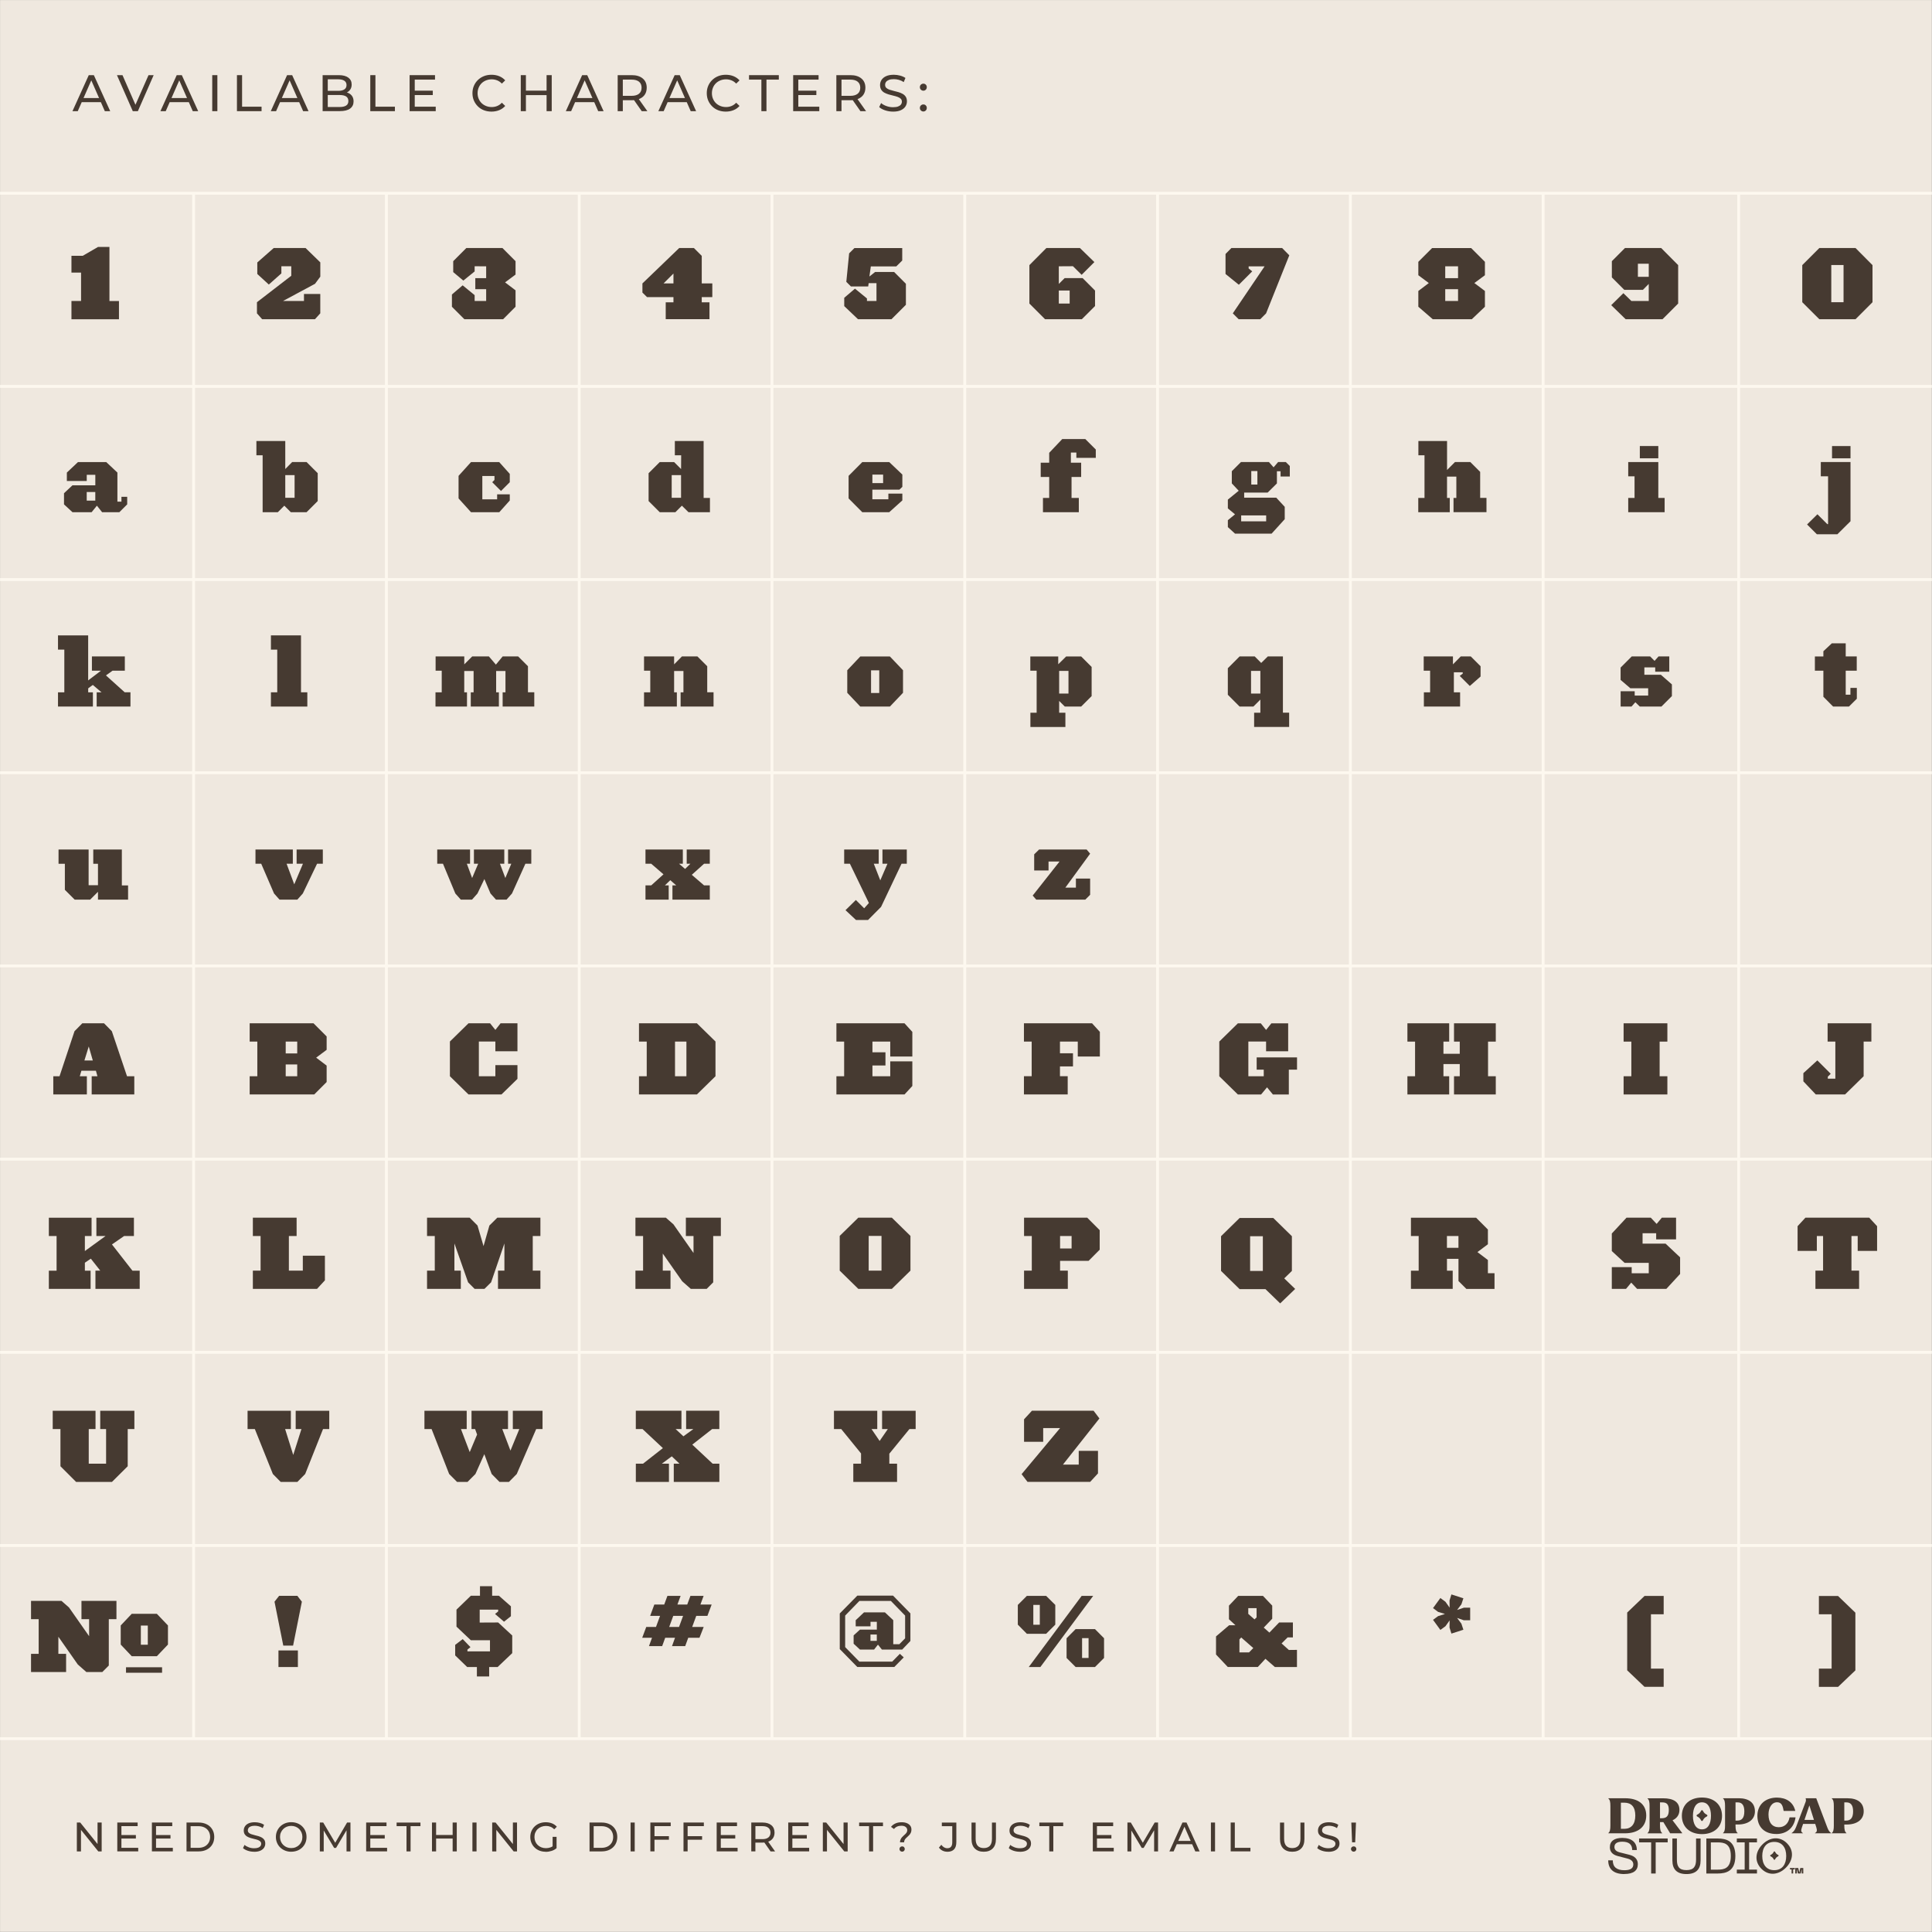 <svg viewBox="0 0 669.26 669.26" xmlns="http://www.w3.org/2000/svg">
  <rect x="0" y="0" width="669.26" height="669.26" fill="#808080" stroke="none"/>
  <defs>
    <style>
      .cls-1 {
        fill: none;
        stroke: #fdf8ef;
        stroke-miterlimit: 10;
      }

      .cls-2 {
        fill: #efe8df;
      }

      .cls-3 {
        fill: #463a31;
      }
    </style>
  </defs>
  <g id="Background">
    <rect height="669.19" width="669.19" y=".02" x=".02" class="cls-2"></rect>
    <g>
      <path d="M25.1,38.51l5.65-12.48h1.76l5.67,12.48h-1.87l-5.04-11.48h.71l-5.04,11.48h-1.83ZM27.51,35.39l.48-1.43h7.02l.52,1.43h-8.02Z" class="cls-3"></path>
      <path d="M46,38.51l-5.49-12.48h1.92l5.04,11.52h-1.1l5.08-11.52h1.78l-5.47,12.48h-1.76Z" class="cls-3"></path>
      <path d="M55.57,38.51l5.65-12.48h1.76l5.67,12.48h-1.87l-5.04-11.48h.71l-5.04,11.48h-1.83ZM57.97,35.39l.48-1.43h7.02l.52,1.43h-8.02Z" class="cls-3"></path>
      <path d="M73.52,38.51v-12.48h1.78v12.48h-1.78Z" class="cls-3"></path>
      <path d="M82.08,38.51v-12.48h1.78v10.93h6.75v1.55h-8.53Z" class="cls-3"></path>
      <path d="M93.8,38.51l5.65-12.48h1.76l5.67,12.48h-1.87l-5.04-11.48h.71l-5.04,11.48h-1.83ZM96.2,35.39l.48-1.43h7.02l.52,1.43h-8.02Z" class="cls-3"></path>
      <path d="M111.76,38.51v-12.48h5.59c1.44,0,2.54.29,3.31.86.77.58,1.16,1.36,1.16,2.36,0,.68-.15,1.25-.45,1.71-.3.46-.71.82-1.22,1.07-.51.25-1.06.37-1.66.37l.32-.54c.71,0,1.34.12,1.89.37.55.25.98.62,1.3,1.1s.48,1.08.48,1.79c0,1.07-.4,1.9-1.2,2.49-.8.59-1.99.88-3.57.88h-5.95ZM113.54,37.07h4.1c.99,0,1.74-.17,2.26-.5.52-.33.78-.86.78-1.57s-.26-1.25-.78-1.59c-.52-.33-1.28-.5-2.26-.5h-4.26v-1.44h3.81c.9,0,1.6-.17,2.1-.5.5-.33.75-.83.75-1.5s-.25-1.16-.75-1.5c-.5-.33-1.2-.5-2.1-.5h-3.65v9.59Z" class="cls-3"></path>
      <path d="M128.27,38.51v-12.48h1.78v10.93h6.75v1.55h-8.53Z" class="cls-3"></path>
      <path d="M141.89,38.51v-12.48h8.8v1.55h-7.02v9.38h7.27v1.55h-9.05ZM143.51,32.93v-1.52h6.41v1.52h-6.41Z" class="cls-3"></path>
      <path d="M170.25,38.66c-.95,0-1.83-.16-2.63-.47-.8-.31-1.5-.76-2.08-1.34-.59-.58-1.05-1.25-1.38-2.02-.33-.77-.5-1.62-.5-2.55s.17-1.78.5-2.55c.33-.77.79-1.45,1.39-2.02.59-.58,1.29-1.02,2.09-1.34s1.68-.47,2.63-.47,1.85.16,2.66.49c.81.33,1.5.81,2.08,1.45l-1.16,1.12c-.47-.5-1.01-.87-1.6-1.11-.59-.24-1.23-.37-1.91-.37s-1.35.12-1.95.36c-.6.24-1.12.57-1.56,1-.44.43-.78.94-1.02,1.52s-.37,1.23-.37,1.92.12,1.33.37,1.92.58,1.1,1.02,1.52c.44.43.96.76,1.56,1,.6.24,1.25.36,1.95.36s1.31-.12,1.91-.37c.59-.24,1.13-.62,1.6-1.13l1.16,1.12c-.57.64-1.26,1.13-2.08,1.46-.81.33-1.71.5-2.68.5Z" class="cls-3"></path>
      <path d="M180.4,38.51v-12.48h1.78v12.48h-1.78ZM182.01,32.95v-1.55h7.5v1.55h-7.5ZM189.34,38.51v-12.48h1.78v12.48h-1.78Z" class="cls-3"></path>
      <path d="M196.01,38.51l5.65-12.48h1.76l5.67,12.48h-1.87l-5.04-11.48h.71l-5.04,11.48h-1.83ZM198.41,35.39l.48-1.43h7.02l.52,1.43h-8.02Z" class="cls-3"></path>
      <path d="M213.97,38.51v-12.48h4.86c1.61,0,2.89.38,3.81,1.15.93.77,1.39,1.83,1.39,3.2,0,.9-.21,1.68-.62,2.33-.42.65-1.01,1.14-1.78,1.49-.77.34-1.71.52-2.8.52h-3.88l.8-.82v4.62h-1.78ZM215.75,34.07l-.8-.87h3.83c1.14,0,2-.25,2.59-.74.59-.49.88-1.19.88-2.08s-.29-1.58-.88-2.07-1.45-.73-2.59-.73h-3.83l.8-.89v7.38ZM222.3,38.51l-3.17-4.53h1.91l3.21,4.53h-1.94Z" class="cls-3"></path>
      <path d="M228.06,38.51l5.65-12.48h1.76l5.67,12.48h-1.87l-5.04-11.48h.71l-5.04,11.48h-1.83ZM230.47,35.39l.48-1.43h7.02l.52,1.43h-8.02Z" class="cls-3"></path>
      <path d="M251.42,38.66c-.95,0-1.83-.16-2.63-.47-.8-.31-1.5-.76-2.08-1.34-.59-.58-1.05-1.25-1.38-2.02-.33-.77-.5-1.62-.5-2.55s.17-1.78.5-2.55c.33-.77.79-1.45,1.39-2.02.59-.58,1.29-1.02,2.09-1.34s1.68-.47,2.63-.47,1.85.16,2.66.49c.81.33,1.5.81,2.08,1.45l-1.16,1.12c-.47-.5-1.01-.87-1.6-1.11-.59-.24-1.23-.37-1.91-.37s-1.35.12-1.95.36c-.6.24-1.12.57-1.56,1-.44.43-.78.94-1.02,1.52s-.37,1.23-.37,1.92.12,1.33.37,1.92.58,1.1,1.02,1.52c.44.43.96.76,1.56,1,.6.24,1.25.36,1.95.36s1.31-.12,1.91-.37c.59-.24,1.13-.62,1.6-1.13l1.16,1.12c-.57.64-1.26,1.13-2.08,1.46-.81.33-1.71.5-2.68.5Z" class="cls-3"></path>
      <path d="M263.75,38.51v-10.93h-4.28v-1.55h10.32v1.55h-4.28v10.93h-1.76Z" class="cls-3"></path>
      <path d="M274.76,38.51v-12.48h8.8v1.55h-7.02v9.38h7.27v1.55h-9.05ZM276.38,32.93v-1.52h6.41v1.52h-6.41Z" class="cls-3"></path>
      <path d="M289.72,38.51v-12.48h4.86c1.62,0,2.89.38,3.81,1.15.93.77,1.39,1.83,1.39,3.2,0,.9-.21,1.68-.62,2.33-.42.65-1.01,1.14-1.78,1.49-.77.34-1.71.52-2.8.52h-3.88l.8-.82v4.62h-1.78ZM291.5,34.07l-.8-.87h3.83c1.14,0,2-.25,2.59-.74.59-.49.88-1.19.88-2.08s-.29-1.58-.88-2.07-1.45-.73-2.59-.73h-3.83l.8-.89v7.38ZM298.06,38.51l-3.17-4.53h1.91l3.21,4.53h-1.94Z" class="cls-3"></path>
      <path d="M309.34,38.66c-.95,0-1.86-.15-2.73-.44-.87-.29-1.55-.67-2.05-1.13l.66-1.39c.47.42,1.08.76,1.82,1.03.74.27,1.5.41,2.3.41.72,0,1.31-.08,1.76-.25.45-.17.78-.4,1-.69.21-.29.32-.62.32-.99,0-.43-.14-.77-.42-1.03-.28-.26-.64-.47-1.09-.63-.45-.16-.94-.3-1.47-.42-.53-.12-1.07-.26-1.61-.42-.54-.16-1.03-.37-1.48-.61-.45-.25-.81-.59-1.08-1.01-.27-.42-.41-.97-.41-1.63s.17-1.23.51-1.77.86-.97,1.57-1.3c.71-.33,1.61-.49,2.7-.49.72,0,1.44.1,2.16.29.71.19,1.33.46,1.85.82l-.59,1.43c-.54-.36-1.1-.62-1.69-.78s-1.17-.24-1.73-.24c-.7,0-1.28.09-1.73.27-.45.18-.78.42-.99.71s-.31.63-.31,1c0,.44.14.79.42,1.05.28.26.64.47,1.09.62.45.15.94.29,1.47.42.53.12,1.07.26,1.61.42.54.15,1.03.36,1.48.61.45.25.8.58,1.08,1,.27.42.41.95.41,1.6s-.17,1.22-.52,1.76c-.34.54-.88.98-1.59,1.3-.72.33-1.62.49-2.72.49Z" class="cls-3"></path>
      <path d="M319.87,31.42c-.33,0-.62-.12-.86-.35-.24-.23-.36-.53-.36-.88s.12-.65.36-.87.52-.34.86-.34.6.11.83.34.35.52.35.87-.12.65-.35.88c-.23.23-.51.35-.83.35ZM319.87,38.62c-.33,0-.62-.12-.86-.35s-.36-.53-.36-.88.12-.65.36-.87c.24-.23.52-.34.86-.34s.6.11.83.34c.23.23.35.52.35.87s-.12.65-.35.88-.51.35-.83.35Z" class="cls-3"></path>
    </g>
    <g>
      <path d="M26.62,641.34v-10h1.17l6.61,8.21h-.61v-8.21h1.43v10h-1.17l-6.61-8.21h.61v8.21h-1.43Z" class="cls-3"></path>
      <path d="M40.63,641.34v-10h7.05v1.24h-5.62v7.51h5.82v1.24h-7.25ZM41.93,636.88v-1.21h5.14v1.21h-5.14Z" class="cls-3"></path>
      <path d="M52.62,641.34v-10h7.05v1.24h-5.62v7.51h5.82v1.24h-7.25ZM53.92,636.88v-1.21h5.14v1.21h-5.14Z" class="cls-3"></path>
      <path d="M64.61,641.34v-10h4.21c1.07,0,2,.21,2.82.63s1.45,1,1.9,1.76c.45.75.68,1.62.68,2.61s-.23,1.86-.68,2.61c-.45.75-1.08,1.34-1.9,1.76-.81.42-1.75.63-2.82.63h-4.21ZM66.03,640.1h2.7c.83,0,1.54-.16,2.15-.47.6-.31,1.07-.75,1.41-1.32s.5-1.22.5-1.96-.17-1.41-.5-1.97c-.33-.56-.8-1-1.41-1.31-.6-.31-1.32-.47-2.15-.47h-2.7v7.51Z" class="cls-3"></path>
      <path d="M88,641.46c-.76,0-1.49-.12-2.18-.35s-1.24-.54-1.64-.91l.53-1.11c.38.33.87.61,1.46.83.59.22,1.2.33,1.84.33.58,0,1.05-.07,1.41-.2.36-.13.63-.32.8-.55s.26-.5.26-.79c0-.34-.11-.62-.33-.83-.22-.21-.51-.38-.87-.51-.36-.13-.75-.24-1.18-.33-.43-.09-.86-.21-1.29-.34-.43-.13-.83-.29-1.18-.49-.36-.2-.64-.47-.86-.81s-.33-.77-.33-1.31.13-.99.41-1.42c.27-.43.69-.78,1.26-1.04s1.29-.39,2.16-.39c.58,0,1.16.08,1.73.23.57.15,1.07.37,1.48.66l-.47,1.14c-.43-.29-.88-.49-1.36-.62-.48-.13-.94-.19-1.38-.19-.56,0-1.02.07-1.38.21-.36.14-.63.33-.79.57-.17.24-.25.5-.25.8,0,.35.11.63.33.84.22.21.51.38.87.5.36.12.75.24,1.18.34.43.1.86.21,1.29.34s.83.29,1.18.49.64.47.86.8c.22.33.33.76.33,1.29s-.14.97-.41,1.41c-.28.43-.7.78-1.28,1.04-.58.26-1.3.39-2.17.39Z" class="cls-3"></path>
      <path d="M100.89,641.46c-.76,0-1.47-.13-2.12-.39-.65-.26-1.21-.62-1.69-1.08-.48-.46-.85-1-1.11-1.62-.27-.62-.4-1.29-.4-2.03s.13-1.41.4-2.03c.27-.62.64-1.16,1.11-1.62.48-.46,1.04-.82,1.68-1.08.65-.26,1.36-.39,2.13-.39s1.46.13,2.11.38c.65.25,1.21.61,1.68,1.07s.84,1,1.11,1.63c.26.62.39,1.3.39,2.04s-.13,1.42-.39,2.04c-.26.62-.63,1.16-1.11,1.62-.48.46-1.04.82-1.68,1.07-.65.25-1.35.38-2.11.38ZM100.87,640.19c.56,0,1.08-.09,1.55-.29.47-.19.88-.46,1.23-.81.35-.35.62-.75.81-1.22.2-.47.29-.98.29-1.53s-.1-1.06-.29-1.52c-.19-.46-.47-.87-.81-1.22-.35-.35-.76-.62-1.23-.81-.47-.19-.99-.29-1.55-.29s-1.06.1-1.53.29-.88.46-1.23.81c-.35.35-.63.76-.82,1.22-.2.46-.29.97-.29,1.52s.1,1.06.29,1.53c.19.47.47.87.82,1.22.35.35.76.62,1.23.81s.98.29,1.53.29Z" class="cls-3"></path>
      <path d="M110.79,641.34v-10h1.17l4.48,7.55h-.63l4.42-7.55h1.17v10s-1.36,0-1.36,0v-7.84s.31,0,.31,0l-3.94,6.63h-.66l-3.97-6.63h.36v7.84h-1.37Z" class="cls-3"></path>
      <path d="M126.84,641.34v-10h7.05v1.24h-5.62v7.51h5.82v1.24h-7.25ZM128.14,636.88v-1.21h5.14v1.21h-5.14Z" class="cls-3"></path>
      <path d="M140.82,641.34v-8.75h-3.43v-1.24h8.26v1.24h-3.42v8.75h-1.41Z" class="cls-3"></path>
      <path d="M149.64,641.34v-10h1.43v10h-1.43ZM150.92,636.89v-1.24h6.01v1.24h-6.01ZM156.8,641.34v-10h1.43v10h-1.43Z" class="cls-3"></path>
      <path d="M163.65,641.34v-10h1.43v10h-1.43Z" class="cls-3"></path>
      <path d="M170.5,641.34v-10h1.17l6.61,8.21h-.61v-8.21h1.43v10h-1.17l-6.61-8.21h.61v8.21h-1.43Z" class="cls-3"></path>
      <path d="M189.02,641.46c-.77,0-1.48-.13-2.13-.38-.65-.25-1.21-.61-1.68-1.07-.48-.46-.85-1-1.11-1.62-.27-.62-.4-1.3-.4-2.04s.13-1.42.4-2.04c.27-.62.64-1.16,1.12-1.62s1.04-.82,1.69-1.07c.65-.25,1.36-.38,2.14-.38s1.51.13,2.17.39c.66.26,1.21.64,1.67,1.16l-.88.89c-.41-.4-.85-.69-1.33-.88-.48-.19-1-.28-1.56-.28s-1.1.1-1.59.29c-.49.19-.91.46-1.27.8-.36.34-.63.75-.83,1.22-.2.47-.29.98-.29,1.54s.1,1.05.29,1.52c.19.47.47.88.83,1.23.36.35.78.62,1.26.81.49.19,1.01.29,1.58.29.53,0,1.04-.08,1.53-.25.49-.17.94-.44,1.36-.83l.81,1.08c-.49.42-1.07.74-1.73.95-.66.21-1.34.32-2.05.32ZM192.8,640.19l-1.37-.19v-3.71h1.37v3.9Z" class="cls-3"></path>
      <path d="M204.22,641.34v-10h4.21c1.07,0,2,.21,2.82.63s1.45,1,1.9,1.76c.45.75.68,1.62.68,2.61s-.23,1.86-.68,2.61c-.45.75-1.08,1.34-1.9,1.76-.81.42-1.75.63-2.82.63h-4.21ZM205.65,640.1h2.7c.83,0,1.54-.16,2.15-.47.6-.31,1.07-.75,1.41-1.32s.5-1.22.5-1.96-.17-1.41-.5-1.97c-.33-.56-.8-1-1.41-1.31-.6-.31-1.32-.47-2.15-.47h-2.7v7.51Z" class="cls-3"></path>
      <path d="M218.44,641.34v-10h1.43v10h-1.43Z" class="cls-3"></path>
      <path d="M225.29,641.34v-10h7.05v1.24h-5.62v8.75h-1.43ZM226.57,637.3v-1.23h5.15v1.23h-5.15Z" class="cls-3"></path>
      <path d="M236.77,641.34v-10h7.05v1.24h-5.62v8.75h-1.43ZM238.06,637.3v-1.23h5.15v1.23h-5.15Z" class="cls-3"></path>
      <path d="M248.26,641.34v-10h7.05v1.24h-5.62v7.51h5.82v1.24h-7.25ZM249.56,636.88v-1.21h5.14v1.21h-5.14Z" class="cls-3"></path>
      <path d="M260.25,641.34v-10h3.9c1.29,0,2.31.31,3.05.92s1.11,1.47,1.11,2.56c0,.72-.17,1.35-.5,1.86-.33.52-.81.92-1.43,1.19-.62.28-1.37.42-2.24.42h-3.11l.64-.66v3.7h-1.43ZM261.68,637.79l-.64-.7h3.07c.91,0,1.61-.2,2.08-.59.47-.39.71-.95.71-1.66s-.24-1.27-.71-1.66c-.47-.39-1.16-.59-2.08-.59h-3.07l.64-.71v5.91ZM266.93,641.34l-2.54-3.63h1.53l2.57,3.63h-1.56Z" class="cls-3"></path>
      <path d="M273.05,641.34v-10h7.05v1.24h-5.62v7.51h5.82v1.24h-7.25ZM274.35,636.88v-1.21h5.14v1.21h-5.14Z" class="cls-3"></path>
      <path d="M285.04,641.34v-10h1.17l6.61,8.21h-.61v-8.21h1.43v10h-1.17l-6.61-8.21h.61v8.21h-1.43Z" class="cls-3"></path>
      <path d="M301.04,641.34v-8.75h-3.43v-1.24h8.26v1.24h-3.42v8.75h-1.41Z" class="cls-3"></path>
      <path d="M311.77,638.19c0-.37.06-.7.19-.97.12-.28.28-.52.46-.74.19-.22.39-.42.61-.61s.42-.37.61-.56c.19-.19.34-.38.46-.59.12-.21.18-.45.18-.73,0-.46-.18-.83-.54-1.11-.36-.29-.86-.43-1.5-.43-.57,0-1.07.1-1.48.29-.42.19-.78.47-1.07.84l-1.04-.74c.4-.5.91-.9,1.53-1.18.62-.28,1.34-.42,2.17-.42.68,0,1.28.1,1.78.31.5.21.9.5,1.18.87.28.38.42.83.42,1.36,0,.4-.06.74-.19,1.03-.12.29-.28.54-.47.76-.19.22-.39.42-.61.61-.21.19-.42.38-.61.57-.19.19-.35.4-.47.63-.12.23-.19.5-.19.81h-1.43ZM312.5,641.43c-.27,0-.49-.09-.66-.27-.18-.18-.26-.4-.26-.64,0-.27.09-.49.26-.66.18-.17.4-.26.66-.26s.49.08.66.26.26.39.26.66c0,.25-.09.46-.26.64-.17.18-.39.27-.66.27Z" class="cls-3"></path>
      <path d="M328.17,641.46c-.59,0-1.14-.12-1.66-.37-.51-.25-.93-.6-1.26-1.07l.83-.97c.28.38.59.67.93.88.35.2.73.31,1.15.31,1.14,0,1.71-.68,1.71-2.03v-5.61h-3.61v-1.24h5.02v6.78c0,1.11-.26,1.95-.79,2.5-.53.55-1.31.83-2.33.83Z" class="cls-3"></path>
      <path d="M340.77,641.46c-1.31,0-2.35-.38-3.1-1.13-.75-.75-1.13-1.85-1.13-3.3v-5.68h1.43v5.63c0,1.11.25,1.93.74,2.44.49.51,1.18.77,2.08.77s1.6-.26,2.09-.77c.49-.51.74-1.33.74-2.44v-5.63h1.38v5.68c0,1.45-.37,2.55-1.12,3.3-.75.75-1.78,1.13-3.1,1.13Z" class="cls-3"></path>
      <path d="M353.26,641.46c-.76,0-1.49-.12-2.18-.35s-1.24-.54-1.64-.91l.53-1.11c.38.33.87.61,1.46.83.59.22,1.2.33,1.84.33.58,0,1.05-.07,1.41-.2.36-.13.63-.32.8-.55s.26-.5.26-.79c0-.34-.11-.62-.33-.83-.22-.21-.51-.38-.87-.51-.36-.13-.75-.24-1.18-.33-.43-.09-.86-.21-1.29-.34-.43-.13-.83-.29-1.18-.49-.36-.2-.64-.47-.86-.81s-.33-.77-.33-1.31.13-.99.41-1.42c.27-.43.69-.78,1.26-1.04s1.29-.39,2.16-.39c.58,0,1.16.08,1.73.23.57.15,1.07.37,1.48.66l-.47,1.14c-.43-.29-.88-.49-1.36-.62-.48-.13-.94-.19-1.38-.19-.56,0-1.02.07-1.38.21-.36.14-.63.33-.79.57-.17.24-.25.5-.25.8,0,.35.11.63.33.84.22.21.51.38.87.5.36.12.75.24,1.18.34.43.1.86.21,1.29.34s.83.29,1.18.49.64.47.86.8c.22.33.33.76.33,1.29s-.14.97-.41,1.41c-.28.43-.7.78-1.28,1.04-.58.26-1.3.39-2.18.39Z" class="cls-3"></path>
      <path d="M363.47,641.34v-8.75h-3.43v-1.24h8.26v1.24h-3.42v8.75h-1.41Z" class="cls-3"></path>
      <path d="M378.56,641.34v-10h7.05v1.24h-5.62v7.51h5.82v1.24h-7.25ZM379.86,636.88v-1.21h5.14v1.21h-5.14Z" class="cls-3"></path>
      <path d="M390.55,641.34v-10h1.17l4.48,7.55h-.63l4.42-7.55h1.17v10s-1.36,0-1.36,0v-7.84s.31,0,.31,0l-3.94,6.63h-.66l-3.97-6.63h.36v7.84h-1.37Z" class="cls-3"></path>
      <path d="M405.09,641.34l4.52-10h1.41l4.54,10h-1.5l-4.04-9.2h.57l-4.04,9.2h-1.47ZM407.02,638.84l.39-1.14h5.62l.41,1.14h-6.42Z" class="cls-3"></path>
      <path d="M419.47,641.34v-10h1.43v10h-1.43Z" class="cls-3"></path>
      <path d="M426.32,641.34v-10h1.43v8.75h5.41v1.24h-6.84Z" class="cls-3"></path>
      <path d="M447.63,641.46c-1.31,0-2.34-.38-3.1-1.13-.75-.75-1.13-1.85-1.13-3.3v-5.68h1.43v5.63c0,1.11.25,1.93.74,2.44.49.51,1.18.77,2.08.77s1.6-.26,2.09-.77c.49-.51.74-1.33.74-2.44v-5.63h1.38v5.68c0,1.45-.37,2.55-1.12,3.3-.75.75-1.78,1.13-3.1,1.13Z" class="cls-3"></path>
      <path d="M460.12,641.46c-.76,0-1.49-.12-2.18-.35s-1.24-.54-1.64-.91l.53-1.11c.38.33.87.61,1.46.83.59.22,1.2.33,1.84.33.58,0,1.05-.07,1.41-.2.36-.13.63-.32.8-.55s.26-.5.26-.79c0-.34-.11-.62-.33-.83-.22-.21-.51-.38-.87-.51-.36-.13-.75-.24-1.18-.33-.43-.09-.86-.21-1.29-.34-.43-.13-.83-.29-1.18-.49-.36-.2-.64-.47-.86-.81s-.33-.77-.33-1.31.13-.99.41-1.42c.27-.43.69-.78,1.26-1.04s1.29-.39,2.16-.39c.58,0,1.16.08,1.73.23.57.15,1.07.37,1.48.66l-.47,1.14c-.43-.29-.88-.49-1.36-.62-.48-.13-.94-.19-1.38-.19-.56,0-1.02.07-1.38.21-.36.14-.63.33-.79.57-.17.24-.25.5-.25.8,0,.35.11.63.33.84.22.21.51.38.87.5.36.12.75.24,1.18.34.43.1.86.21,1.29.34s.83.29,1.18.49.64.47.86.8c.22.33.33.76.33,1.29s-.14.97-.41,1.41c-.28.43-.7.78-1.28,1.04-.58.26-1.3.39-2.18.39Z" class="cls-3"></path>
      <path d="M468.93,641.43c-.27,0-.49-.09-.67-.27s-.27-.4-.27-.64c0-.27.09-.49.27-.66.18-.17.4-.26.67-.26s.49.08.66.26c.17.17.26.39.26.66,0,.25-.08.46-.26.64-.17.18-.39.27-.66.27ZM468.37,638.19l-.26-6.84h1.61l-.27,6.84h-1.08Z" class="cls-3"></path>
    </g>
    <g>
      <line y2="602.29" x2="67.07" y1="66.94" x1="67.07" class="cls-1"></line>
      <line y2="602.29" x2="133.85" y1="66.94" x1="133.85" class="cls-1"></line>
      <line y2="602.29" x2="200.64" y1="66.94" x1="200.64" class="cls-1"></line>
      <line y2="602.29" x2="267.42" y1="66.94" x1="267.42" class="cls-1"></line>
      <line y2="602.29" x2="334.2" y1="66.94" x1="334.2" class="cls-1"></line>
      <line y2="602.29" x2="400.99" y1="66.94" x1="400.99" class="cls-1"></line>
      <line y2="602.29" x2="467.77" y1="66.94" x1="467.77" class="cls-1"></line>
      <line y2="602.29" x2="534.55" y1="66.94" x1="534.55" class="cls-1"></line>
      <line y2="602.29" x2="602.29" y1="66.94" x1="602.29" class="cls-1"></line>
    </g>
    <g>
      <line y2="66.94" x2=".02" y1="66.94" x1="669.2" class="cls-1"></line>
      <line y2="133.85" x2=".02" y1="133.85" x1="669.2" class="cls-1"></line>
      <line y2="200.77" x2=".02" y1="200.77" x1="669.2" class="cls-1"></line>
      <line y2="267.69" x2=".02" y1="267.69" x1="669.2" class="cls-1"></line>
      <line y2="334.61" x2=".02" y1="334.61" x1="669.2" class="cls-1"></line>
      <line y2="401.53" x2=".02" y1="401.53" x1="669.2" class="cls-1"></line>
      <line y2="468.45" x2=".02" y1="468.45" x1="669.2" class="cls-1"></line>
      <line y2="535.37" x2=".02" y1="535.37" x1="669.2" class="cls-1"></line>
      <line y2="602.29" x2=".02" y1="602.29" x1="669.2" class="cls-1"></line>
    </g>
    <g>
      <g>
        <path d="M570.27,628.91c0-3.85-2.73-5.98-7.31-5.98h-5.82v.08c.56.46.71,1.25.71,2.6v6.78c0,1.33-.14,2.13-.71,2.6v.08h5.77c4.58,0,7.36-2.29,7.36-6.16ZM562.66,633.52h-1.17v-9.06h1.17c2.45,0,3.82,1.44,3.82,4.46s-1.43,4.6-3.82,4.6Z" class="cls-3"></path>
        <path d="M589.58,635.35c4.17,0,6.94-2.45,6.94-6.32s-2.77-6.35-6.94-6.35-6.97,2.45-6.97,6.32,2.77,6.35,6.97,6.35ZM589.58,624.34c2.02,0,3.11,1.78,3.11,4.66s-1.09,4.7-3.11,4.7-3.13-1.78-3.13-4.66,1.09-4.7,3.13-4.7Z" class="cls-3"></path>
        <path d="M615.31,635.32c3.69,0,6.2-2.21,6.68-5.77h-2.07c-.37,2.08-1.7,3.41-3.74,3.41-2.18,0-3.56-1.52-3.56-4.39,0-2.36,1.12-4.25,2.98-4.25,1.6,0,1.99,1.31,2.27,3h4.03c-.71-3.08-3.17-4.62-6.38-4.62-3.83,0-6.75,2.31-6.75,6.33s2.66,6.28,6.52,6.28Z" class="cls-3"></path>
        <path d="M622.15,632.95c-.4,1.07-.96,1.68-1.52,2.05v.06h3.93v-.06c-.69-.35-.74-.9-.37-1.96l.42-1.22h4.2l.4,1.28c.27.91.26,1.51-.48,1.88v.08h5.59v-.08c-.58-.35-.99-1.03-1.31-1.89l-3.85-10.16h-3.69c.14.35.18.79.02,1.23l-3.33,8.78ZM626.78,625.41l1.59,5.02h-3.29l1.7-5.02Z" class="cls-3"></path>
        <path d="M639.96,622.93h-5.42v.08c.56.46.71,1.25.71,2.6v6.78c0,1.33-.14,2.13-.71,2.6v.08h5.08v-.08c-.59-.46-.74-1.27-.74-2.6v-.36h.82c3.53,0,5.9-1.67,5.9-4.57s-2.02-4.53-5.64-4.53ZM639.46,630.67h-.58v-6.31h.77c1.49,0,2.28,1.01,2.28,3.1,0,2.39-.93,3.21-2.47,3.21Z" class="cls-3"></path>
        <path d="M575.78,634.98c-.59-.46-.74-1.27-.74-2.6v-1.18h.82c.12,0,.23,0,.34,0l2.36,3.87h4.14v-.13l-3.32-4.38c1.5-.68,2.39-1.88,2.39-3.58,0-2.72-2.02-4.04-5.64-4.04h-5.42v.08c.56.46.71,1.25.71,2.6v6.78c0,1.33-.14,2.13-.71,2.6v.08h5.08v-.08ZM575.04,624.36h.77c1.49,0,2.28.61,2.28,2.62,0,2.28-.93,2.87-2.47,2.87h-.58v-5.49Z" class="cls-3"></path>
        <path d="M601.94,634.98c-.59-.46-.74-1.27-.74-2.6v-.36h.82c3.53,0,5.9-1.67,5.9-4.57s-2.02-4.53-5.64-4.53h-5.42v.08c.56.46.71,1.25.71,2.6v6.78c0,1.33-.14,2.13-.71,2.6v.08h5.08v-.08ZM601.2,624.36h.77c1.49,0,2.28,1.01,2.28,3.1,0,2.39-.93,3.21-2.47,3.21h-.58v-6.31Z" class="cls-3"></path>
        <path d="M587.88,629.22l.27.15c.42.23.76.57.99.99l.15.27c.12.23.45.23.58,0l.15-.27c.23-.42.57-.76.99-.99l.27-.15c.23-.12.23-.45,0-.58l-.27-.15c-.42-.23-.76-.57-.99-.99l-.15-.27c-.12-.23-.45-.23-.58,0l-.15.27c-.23.42-.57.76-.99.99l-.27.15c-.23.12-.23.45,0,.58Z" class="cls-3"></path>
      </g>
      <g>
        <path d="M562.67,649.19c-3.68,0-5.57-1.7-5.57-4.75h1.58c0,2.32,1.36,3.42,4.03,3.42,2.1,0,3.08-.67,3.08-2.01,0-.95-.62-1.67-2.03-2.03l-3.39-.88c-1.91-.5-2.7-1.6-2.7-3.05,0-2.1,1.51-3.22,4.3-3.22,3.3,0,5.04,1.58,5.04,4.2h-1.6c0-1.93-1.15-2.89-3.44-2.89-1.77,0-2.72.6-2.72,1.84,0,.86.52,1.51,1.84,1.86l3.35.84c1.96.5,2.92,1.63,2.92,3.23,0,2.17-1.46,3.42-4.7,3.42Z" class="cls-3"></path>
        <path d="M577.7,636.87v1.34h-4.16v10.79h-1.57v-10.79h-4.18v-1.34h9.91Z" class="cls-3"></path>
        <path d="M579.32,636.87h1.57v7.29c0,2.43.77,3.66,3.3,3.66s3.34-1.24,3.34-3.66v-7.29h1.57v7.62c0,3.03-1.57,4.7-4.9,4.7s-4.87-1.67-4.87-4.7v-7.62Z" class="cls-3"></path>
        <path d="M591.09,636.87h3.91c2.99,0,6.14.84,6.14,6.06s-3.15,6.07-6.14,6.07h-3.91v-12.13ZM594.99,647.66c2.15,0,4.58-.34,4.58-4.73s-2.44-4.71-4.58-4.71h-2.34v9.44h2.34Z" class="cls-3"></path>
        <path d="M608.63,636.87v1.34h-2.72v9.44h2.72v1.34h-6.98v-1.34h2.72v-9.44h-2.72v-1.34h6.98Z" class="cls-3"></path>
        <path d="M619.04,638.54c2.54,2.55,2.12,5.95-.4,8.45-2.52,2.51-5.93,2.92-8.47.37-2.54-2.55-2.13-5.97.4-8.48s5.93-2.89,8.47-.35ZM614.61,647.84c2.79,0,4.15-2.05,4.15-4.9s-1.36-4.89-4.15-4.89-4.15,2.05-4.15,4.89,1.36,4.9,4.15,4.9Z" class="cls-3"></path>
      </g>
      <path d="M621.73,647.58h-.57v1.41h-.54v-1.41h-.57v-.49h1.69v.49ZM622.93,647.09l.35,1.62.36-1.62h1.03v1.9h-.54v-1.58l-.36,1.58h-.97l-.37-1.58v1.58h-.54v-1.9h1.04Z" class="cls-3"></path>
      <path d="M613.34,643.02l.21.11c.33.18.6.45.78.78l.11.21c.1.18.35.18.45,0l.11-.21c.18-.33.45-.6.78-.78l.21-.11c.18-.1.18-.35,0-.45l-.21-.11c-.33-.18-.6-.45-.78-.78l-.11-.21c-.1-.18-.35-.18-.45,0l-.11.21c-.18.33-.45.6-.78.78l-.21.11c-.18.1-.18.35,0,.45Z" class="cls-3"></path>
    </g>
  </g>
  <g id="Glyphs">
    <path d="M33.49,244.76v-4.94h1.67l-3.01-2.55-1.6,1.18v1.37h1.63v4.94h-12.09v-4.94h2.19v-14.78h-2.19v-4.94h10.45v15.6l4.44-3.37h-3.14v-4.94h11.4v4.94h-4.25l-2.29,1.64,6.5,5.85h1.99v4.94h-11.73Z" class="cls-3"></path>
    <path d="M33.94,311.64v-2.71l-2.71,2.71h-5.36l-3.4-3.4v-9.02h-2.19v-4.94h10.42v12.36h3.24v-7.42h-1.63v-4.94h9.9v12.43h2.16v4.94h-10.42Z" class="cls-3"></path>
    <path d="M93.85,244.76v-4.94h2.19v-14.78h-2.19v-4.94h10.42v19.72h2.19v4.94h-12.61Z" class="cls-3"></path>
    <path d="M109.83,299.21l-4.93,10.3-1.9,2.13h-6.17l-1.9-2.13-4.44-10.3h-1.99v-4.94h12.94v4.94h-2.16l2.65,7.13,3.01-7.13h-2.19v-4.94h9.08v4.94h-1.99Z" class="cls-3"></path>
    <path d="M174.12,244.76v-4.94h.98v-7.39h-3.23v7.39h.95v4.94h-9.74v-4.94h.98v-7.39h-3.24v7.39h.95v4.94h-10.91v-4.94h2.16v-7.49h-2.12v-4.94h9.93v2.75l2.75-2.75h5.78l2.42,2.84,2.35-2.84h5.36l3.4,3.4v9.02h2.19v4.94h-10.95Z" class="cls-3"></path>
    <path d="M182,299.21l-4.64,10.3-1.89,2.13h-3.66l-1.9-2.13-2.12-5-2.39,5-1.89,2.13h-3.89l-1.89-2.13-4.28-10.3h-1.99v-4.94h11.37v4.94h-1.11l1.83,4.94,2.09-4.94h-1.47v-4.94h10.52v4.94h-1.5l1.86,4.94,2.06-4.94h-1.11v-4.94h8.04v4.94h-2.03Z" class="cls-3"></path>
    <path d="M235.77,244.76v-4.94h.98v-7.39h-3.23v7.39h.95v4.94h-11.37v-4.94h2.16v-7.49h-2.16v-4.94h10.42v2.75l2.71-2.75h5.36l3.4,3.4v9.02h2.19v4.94h-11.4Z" class="cls-3"></path>
    <path d="M232.94,311.64v-4.94h1.31l-2.06-1.8-1.86,1.8h1.31v4.94h-8.04v-4.94h1.99l4.25-3.83-4.25-3.66h-1.99v-4.94h12.94v4.94h-1.31l2.09,1.8,1.83-1.8h-1.27v-4.94h8v4.94h-1.99l-4.25,3.83,4.25,3.66h1.99v4.94h-12.94Z" class="cls-3"></path>
    <path d="M308.27,244.76h-10.26l-4.51-4.77v-7.81l4.51-4.77h10.26l4.54,4.77v7.81l-4.54,4.77ZM304.58,232.21h-2.84v7.85h2.84v-7.85Z" class="cls-3"></path>
    <path d="M312.3,299.21l-7.09,14.94-4.51,4.54h-4.18l-3.63-3.4,3.59-3.53,2.88,2.88,1.63-1.83-6.57-13.6h-1.99v-4.94h11.96v4.94h-1.7l2.25,5.75,2.48-5.75h-1.73v-4.94h8.43v4.94h-1.83Z" class="cls-3"></path>
    <path d="M24.75,110.58v-6.31h3.33v-9.84h-3.33v-5.82h3.92l5.29-3.07h3.95v18.74h3.3v6.31h-16.47Z" class="cls-3"></path>
    <path d="M41.35,177.43h-5.98l-1.8-2.26-1.83,2.26h-6.63l-2.94-2.71v-3.86l2.94-2.75h7.91v-3.63h-2.97v2.13h-6.89v-2.91l3.85-3.63h9.8l3.86,3.63v10.07h1.4v-1.67h1.99v2.62l-2.71,2.71ZM33.01,170.43h-2.97v2.98h2.97v-2.98Z" class="cls-3"></path>
    <path d="M109.14,110.58h-18.33l-1.8-2.03v-3.86l11.89-9.16v-3.3h-3.43v2.48l-4.35,3.86-3.99-3.66v-3.99l5.69-5h11.04l5.1,4.97v4.94l-1.83,2.48-11.08,5.95h7.25v-2.42h5.65v6.7l-1.83,2.03Z" class="cls-3"></path>
    <path d="M106.2,177.43h-5.46l-2.25-2.26-2.25,2.26h-5.26v-19.72h-2.16v-4.94h10v9.71l2.38-2.42h5l3.86,3.86v9.65l-3.86,3.86ZM102.05,164.58h-3.23v7.85h3.23v-7.85Z" class="cls-3"></path>
    <path d="M174.29,110.58h-13.43l-4.31-4.32v-4.25l3.72-3.17,4.15,3.4v2.03h3.99v-4.09h-3.76v-3.83h3.76v-4.09l-3.99-.03v1.8l-3.92,3.17-3.5-2.94v-3.79l4.54-4.55h12.51l4.54,4.55v4.64l-3.63,2.71,3.63,2.75v5.69l-4.31,4.32Z" class="cls-3"></path>
    <path d="M172.93,177.43h-9.77l-4.31-4.77v-7.82l4.31-4.77h9.77l3.66,4.09v2.88l-3.04,3.04-3.04-3.04.78-.78v-1.37h-4.21v8.08h5.13v-1.73h4.38v2.13l-3.66,4.09Z" class="cls-3"></path>
    <path d="M243.09,102.92v1.8h2.68v5.85h-15.16v-5.85h2.68v-1.8h-9.15l-1.6-1.57v-3.17l12.74-12.26h5.1l2.71,2.71v9.55h3.66v4.74h-3.66ZM233.29,94.75l-3.43,3.43h3.43v-3.43Z" class="cls-3"></path>
    <path d="M238.5,177.43l-2.29-2.26-2.25,2.26h-5.42l-3.86-3.86v-9.65l3.86-3.86h4.97l2.42,2.42.03-4.77h-2.19v-4.94h9.97v19.72h2.19v4.94h-7.42ZM235.92,164.58h-3.24v7.85h3.24v-7.85Z" class="cls-3"></path>
    <path d="M308.82,110.58h-11.6l-4.77-4.54v-2.88l3.72-3.17,4.15,3.4v.88h3.3v-6.18h-2.71l-.16,1.14h-5.98l-1.6-1.6.98-9.87,1.83-1.83h16.56v4.32l-2.06,2.03h-8.82l-.49,3.5,1.99-1.57h6.57l4.08,4.09v7.29l-5,5Z" class="cls-3"></path>
    <path d="M308.04,177.43h-9.34l-4.74-4.77v-7.82l4.74-4.77h9.34l4.54,4.32v4.25l-1.01.98h-9.38v3.33h5.55v-1.96h4.84v2.35l-4.54,4.09ZM305.92,164.41h-3.72v2.94h3.72v-2.94Z" class="cls-3"></path>
    <path d="M374.51,244.76h-5.65l-1.96-1.96v4.09h2.16v4.94h-12.12v-4.94h2.16v-14.55h-2.19v-4.94h9.67v2.71l2.75-2.71h5.19l3.63,3.63v10.1l-3.63,3.63ZM370.13,232.4h-3.23v7.85h3.23v-7.85Z" class="cls-3"></path>
    <path d="M375.96,311.64h-16.99l-1.24-1.41,9.31-11.8h-3.82v3.11h-4.97v-5.59l1.7-1.67h16.47l1.21,1.44-8.59,11.77h3.66v-3.14h4.93v5.62l-1.67,1.67Z" class="cls-3"></path>
    <path d="M434.44,251.83v-4.94h2.16v-4.55l-2.42,2.42h-4.77l-4.08-4.09v-9.19l4.08-4.09h5.23l2.25,2.26,2.29-2.26h5.23v19.49h2.16v4.94h-12.12ZM436.6,232.4h-3.23v7.85h3.23v-7.85Z" class="cls-3"></path>
    <path d="M509.16,237.64l-3.5-3.5,1.04-.79v-.46h-3.07v6.93h2.16v4.94h-12.55v-4.94h2.16v-7.49h-2.22v-4.94h10.13v2.75l2.71-2.75h3.46l3.4,3.4v3.56l-3.72,3.27Z" class="cls-3"></path>
    <path d="M575.55,244.76h-7.51l-1.54-1.5-1.34,1.5h-3.76v-5.3h4.87v1.5h4.67v-2.55h-6.18l-3.37-2.88v-4.28l3.86-3.86h6.37l1.54,1.54,1.37-1.54h3.72v5.3h-4.87v-1.5h-3.76v2.55h5.72l3.82,3.34v4.05l-3.63,3.63Z" class="cls-3"></path>
    <path d="M640.48,244.76h-5.47l-3.38-3.4v-9.02h-2.94v-4.94h2.94v-1.8l2.93-2.75h4.81v4.54h3.82v4.94h-3.82v8.31h1.63v-2.35h2.22v3.76l-2.74,2.71Z" class="cls-3"></path>
    <path d="M374.78,110.58h-12.77l-5.42-5.43v-13.31l5.88-5.92h11.63l5,4.87-4.41,4.41-3.01-2.98-4.9.03v6.11l2.03-2.03h6.21l4.31,4.32v5.36l-4.54,4.54ZM370.54,100.64h-3.76v4.51h3.76v-4.51Z" class="cls-3"></path>
    <path d="M372.86,158.59v-1.83h-1.9v3.53h3.56v4.94h-3.33v7.26h2.52v4.94h-12.42v-4.94h2.16v-7.26h-2.94v-4.94h2.94v-3.43l4.52-4.77h7.99l3.63,3.63v2.88h-6.73Z" class="cls-3"></path>
    <path d="M438.59,108.55l-2.03,2.03h-7.48l-2.03-2.03,11.01-16.28h-5.52v.72l1.24,1.01-4.64,4.64-4.61-3.73v-6.93l2.03-2.06h17.58l2.48,2.52-8.04,20.11Z" class="cls-3"></path>
    <path d="M443.6,165.07v-1.83h-1.27v4.22l-3.2,3.17h-8.14v1.77h11.11l2.94,3.17v4.28l-4.54,5h-12.68l-2.48-2.26v-2.39l2.48-2.03-2.48-2.06v-3.04l3.76-3.07-2.39-2.55v-4.22l3.17-3.17h9.7l1.6,1.83,1.57-1.83h2.68l1.37,1.37v3.63h-3.2ZM438.61,178.54h-8.66v2.06h8.66v-2.06ZM435.57,163.17h-2.12v4.68h2.12v-4.68Z" class="cls-3"></path>
    <path d="M509.85,110.58h-13.53l-5-4.32v-5.46l3.63-2.75-3.63-2.71v-4.64l4.77-4.77h13.53l4.77,4.77v4.64l-3.66,2.71,3.66,2.75v5.46l-4.54,4.32ZM505.08,92.26h-4.44v4.09h4.44v-4.09ZM505.08,100.18h-4.44v4.09h4.44v-4.09Z" class="cls-3"></path>
    <path d="M503.51,177.43v-4.94h.98v-7.39h-3.23v7.39h.95v4.94h-10.91v-4.94h2.16v-14.78h-2.12v-4.94h9.93v10.04l2.74-2.75h5.33l3.4,3.4v9.02h2.19v4.94h-11.4Z" class="cls-3"></path>
    <path d="M575.91,110.58h-12.77l-5-4.87,4.21-4.15,2.78,2.71h6.01v-5.92l-2.03,2.06h-6.44l-4.31-4.32v-5.62l4.54-4.55h12.55l5.88,5.92v13.31l-5.42,5.43ZM571.14,91.35h-3.76v4.54h3.76v-4.54Z" class="cls-3"></path>
    <path d="M564.03,177.43v-4.94h2.19v-7.49h-2.19v-4.94h10.42v12.43h2.19v4.94h-12.61ZM568.05,158.76v-4.25h6.4v4.25h-6.4Z" class="cls-3"></path>
    <path d="M642.77,110.58h-12.54l-5.91-5.89v-12.85l5.91-5.92h12.54l5.88,5.92v12.85l-5.88,5.89ZM638.62,91.81h-4.25v12.88h4.25v-12.88Z" class="cls-3"></path>
    <path d="M636.5,185.08h-7.12l-3.4-3.4,3.59-3.53,3.4,3.4h.29v-16.55h-2.52v-4.94h10.29v20.5l-4.54,4.51ZM634.63,158.76v-4.25h6.4v4.25h-6.4Z" class="cls-3"></path>
    <path d="M101.53,570.05h-3.4l-3.04-15.21,1.6-2.03h6.31l1.57,2.03-3.04,15.21ZM96.46,577.47v-5.75h6.73v5.75h-6.73Z" class="cls-3"></path>
    <path d="M172.39,577.47h-2.94v3.27h-4.25v-3.27h-3.37l-4.15-4.02v-3.66l2.61-1.99,2.68,2.78-1.05.85v.62h7.81v-3.86h-6.63l-4.97-4.71v-5.89l4.97-4.81h3.17v-3.3h4.21v3.3h2.35l4.15,3.66v3.43l-2.39,1.9-3.1-2.68,1.08-.88v-.62h-6.4v4.48l6.4-.03,4.87,4.51v6.11l-5.06,4.81Z" class="cls-3"></path>
    <path d="M245.05,559.75h-3.86l-1.41,3.83h3.99l-1.47,3.76h-3.89l-1.05,2.88h-4.57l1.04-2.88h-3.4l-1.05,2.88h-4.57l1.05-2.88h-3.4l1.41-3.76h3.37l1.41-3.83h-3.43l1.44-3.92h3.43l1.11-3.01h4.57l-1.11,3.01h3.4l1.11-3.01h4.57l-1.11,3.01h3.89l-1.47,3.92ZM233.22,559.75l-1.4,3.83h3.4l1.41-3.83h-3.4Z" class="cls-3"></path>
    <path d="M312.52,571.42h-7.02l-1.37-1.7-1.34,1.7h-4.9l-2.19-2.03v-2.88l2.19-2h5.85v-2.71h-2.19v1.57h-5.13v-2.12l2.88-2.71h7.25l2.88,2.71v8.31h2.12l1.99-2.03v-7.88l-4.93-5.07h-10.91l-4.93,5.07v10.92l4.93,5.03h11.37l2.65-2.71,1.34,1.24-3.27,3.33h-12.81l-6.08-6.21v-12.33l6.08-6.18h12.38l6.01,6.15v9.55l-2.84,2.98ZM303.73,566.22h-2.19v2.19h2.19v-2.19Z" class="cls-3"></path>
    <path d="M362.39,565.96h-6.67l-3.14-3.17v-6.83l3.14-3.14h6.67l3.17,3.14v6.83l-3.17,3.17ZM360.39,577.47h-4.02l18.33-24.65h3.99l-18.3,24.65ZM360.2,555.95h-2.25v6.87h2.25v-6.87ZM379.31,577.47h-6.7l-3.14-3.14v-6.83l3.14-3.17h6.7l3.14,3.17v6.83l-3.14,3.14ZM377.09,567.46h-2.25v6.87h2.25v-6.87Z" class="cls-3"></path>
    <path d="M441.66,577.5l-3.3-2.88-2.65,2.84h-10.39l-4.08-4.32v-6.28l4.54-3.86h2.19l-2.25-2.09v-4.71l3.2-3.37h8.59l3.2,3.37v4.54l-2.94,3.07,1.96,1.73,3.37-3.5h4.77v5.17h-1.83l-2.09,2.09,2.52,2.26,2.81-.03v5.95h-7.61ZM429.97,567.24l-.62.65v4.51h3.33l1.47-1.5-4.18-3.66ZM435.29,557.07h-2.88v2l2.16,1.9.72-.69v-3.21Z" class="cls-3"></path>
    <path d="M507.09,561.28l-2.35-.82,1.5,2,.69,2.09-4.15,1.34-.65-2.09.03-2.49-1.44,2.03-1.76,1.28-2.55-3.5,1.76-1.28,2.38-.75-2.38-.72-1.76-1.31,2.55-3.5,1.76,1.31,1.44,2.03-.03-2.49.65-2.09,4.15,1.34-.69,2.09-1.5,1.96,2.35-.79h2.19v4.35h-2.19Z" class="cls-3"></path>
    <path d="M569.68,584.34l-6.01-5.73v-20.01l6.01-5.75h6.63v6.34h-4.41v18.83h4.41v6.31h-6.63Z" class="cls-3"></path>
    <path d="M636.71,584.34h-6.63v-6.31h4.41v-18.83h-4.41v-6.34h6.63l6.01,5.79v19.98l-6.01,5.73Z" class="cls-3"></path>
    <path d="M33.06,446.47v-6.31h1.67l-3.27-4.15-2.06,1.41v2.75h1.99v6.31h-14.47v-6.31h2.68v-12h-2.68v-6.34h14.8v6.34h-2.32v5.2l7.16-5.2h-3.17v-6.34h13v6.34h-3.4l-4.21,2.91,7.09,9.09h2.52v6.31h-15.32Z" class="cls-3"></path>
    <path d="M44.24,495.04v12.88l-5.46,5.43h-12.42l-5.42-5.43v-12.88h-2.68v-6.34h14.83v6.34h-2.35v12h6.01v-12h-2.03v-6.34h11.83v6.34h-2.32Z" class="cls-3"></path>
    <path d="M109.84,446.47h-22.25v-6.31h2.68v-12h-2.68v-6.34h15.16v6.34h-2.68v12h4.83v-5.17h7.65v8.53l-2.71,2.94Z" class="cls-3"></path>
    <path d="M111.9,495.04l-6.18,15.56-2.71,2.75h-5.78l-2.71-2.75-6.24-15.56h-2.52v-6.34h15v6.34h-1.99l2.81,8.96,2.84-8.96h-1.99v-6.34h11.63v6.34h-2.16Z" class="cls-3"></path>
    <path d="M172.51,446.47v-6.31h2.22v-9.42l-4.61,13.47-2.29,2.26h-3.43l-2.25-2.26-4.74-13.47v9.42h2.22v6.31h-11.7v-6.31h2.68v-12h-2.68v-6.34h14.77l2.71,2.71,2.09,7.13,2.03-7.13,2.74-2.71h14.93v6.34h-2.65v12h2.65v6.31h-14.7Z" class="cls-3"></path>
    <path d="M185.74,495.04l-6.73,15.56-2.71,2.75h-3.27l-2.71-2.75-2.55-6.87-3.07,6.87-2.74,2.75h-3.63l-2.74-2.75-6.08-15.56h-2.48v-6.34h14.64v6.34h-1.99l3.04,7.98,2.55-6.08-.69-1.9h-1.24v-6.34h12.64v6.34h-1.99l2.84,7.46,3.07-7.46h-2.25v-6.34h10.29v6.34h-2.19Z" class="cls-3"></path>
    <path d="M247.06,428.16v16.05l-2.25,2.26h-5.52l-2.97-2.62-6.73-9.61v5.92h2.68v6.31h-12.15v-6.31h2.65v-12h-2.65v-6.34h10.55l2.61,2.29,6.96,9.94v-5.89h-2.65v-6.34h12.12v6.34h-2.65Z" class="cls-3"></path>
    <path d="M233.4,513.35v-6.31h1.99l-2.68-2.55-3.46,2.55h2.48v6.31h-11.47v-6.31h2.48l6.89-5.4-7.06-6.61h-2.32v-6.34h15.81v6.34h-2.03l2.71,2.52,3.46-2.52h-2.52v-6.34h11.5v6.34h-2.48l-6.89,5.4,7.06,6.61h2.32v6.31h-15.81Z" class="cls-3"></path>
    <path d="M308.95,446.47h-11.63l-6.44-6.31v-12.03l6.44-6.31h11.63l6.44,6.31v12.03l-6.44,6.31ZM305.36,428.13h-4.44v12.03h4.44v-12.03Z" class="cls-3"></path>
    <path d="M315.03,495.04l-6.96,8.53v3.47h2.68v6.31h-15.16v-6.31h2.68v-3.56l-6.86-8.44h-2.52v-6.34h15v6.34h-1.99l2.81,4.12,2.84-4.12h-1.99v-6.34h11.63v6.34h-2.16Z" class="cls-3"></path>
    <path d="M31.76,379.13v-6.31h1.99l-.52-1.9h-5.03l-.56,1.9h2.45v6.31h-11.63v-6.31h2.16l5.19-15.6,2.71-2.75h7.51l2.71,2.75,5.26,15.6h2.52v6.31h-14.77ZM30.74,362.52l-1.5,4.84h2.91l-1.4-4.84Z" class="cls-3"></path>
    <path d="M108.84,379.13h-22.35v-6.31h2.65v-12h-2.65v-6.34h22.12l4.54,4.55v4.64l-3.63,2.71,3.63,2.75v5.69l-4.31,4.32ZM102.96,360.82h-3.99v4.09h3.99v-4.09ZM102.96,368.74h-3.99v4.09h3.99v-4.09Z" class="cls-3"></path>
    <path d="M173.73,379.13h-11.44l-6.44-6.31v-12.03l6.44-6.31h7.48l1.83,2.29,1.8-2.29h5.85v9.68h-7.65v-3.37h-5.72v12.03h5.72v-3.86h7.65v4.77l-5.52,5.39Z" class="cls-3"></path>
    <path d="M241.41,379.13h-20.06v-6.31h2.68v-12h-2.68v-6.34h20.06l6.44,6.31v12.03l-6.44,6.31ZM237.78,360.82h-3.95v12h3.95v-12Z" class="cls-3"></path>
    <path d="M313.33,379.13h-23.59v-6.31h2.68v-12h-2.68v-6.34h23.59l2.71,2.98v8.53h-7.65v-5.17h-6.17v3.7h4.51v4.58h-4.51v3.73h6.17v-5.17h7.65v8.53l-2.71,2.94Z" class="cls-3"></path>
    <path d="M377.09,436.76h-9.87v3.4h2.68v6.31h-15.16v-6.31h2.68v-12h-2.68v-6.34h21.89l4.31,4.32v6.77l-3.85,3.86ZM371.21,428.16h-3.99v4.32h3.99v-4.32Z" class="cls-3"></path>
    <path d="M368.19,507.36h5.49v-4.77h6.67v7.81l-2.71,2.94h-21.69l-2.06-2.68,13.33-15.96h-5.85v4.74h-6.63v-7.78l2.74-2.98h21.34l2.03,2.68-12.64,15.99Z" class="cls-3"></path>
    <path d="M443.47,451.51l-5.1-4.94h-8.95l-6.44-6.31v-12.03l6.44-6.31h11.66l6.44,6.31v12.03l-2.65,2.58,3.79,3.66-5.19,5ZM437.46,428.23h-4.41v12.03h4.41v-12.03Z" class="cls-3"></path>
    <path d="M507.94,446.47l-2.71-2.71v-7.68h-3.99v4.09h1.99v6.31h-14.47v-6.31h2.68v-12h-2.68v-6.34h22.58l4.08,4.09v5.1l-3.63,2.71,3.63,2.75v4.58h2.29v5.43h-9.77ZM505.22,428.16h-3.99v4.09h3.99v-4.09Z" class="cls-3"></path>
    <path d="M577.23,446.47h-10.13l-2.03-2.16-1.8,2.16h-4.93v-7.52h6.89v2.12h5.91v-3.6h-8.36l-4.44-4.09v-6.08l5.1-5.49h8.4l2.03,2.16,1.8-2.16h4.93v7.52h-6.89v-2.12h-4.71v3.6h7.97l5.03,4.74v5.76l-4.77,5.17Z" class="cls-3"></path>
    <path d="M643.52,433.33v-5.17h-2.16v12h2.65v6.31h-15.13v-6.31h2.65v-12h-2.16v5.17h-6.67v-8.57l2.71-2.94h22.12l2.71,2.94v8.57h-6.73Z" class="cls-3"></path>
    <path d="M373.35,365.99v-5.17h-6.17v4.05h4.51v4.54h-4.51v3.4h2.68v6.31h-15.16v-6.31h2.68v-12h-2.68v-6.34h23.59l2.71,2.98v8.53h-7.65Z" class="cls-3"></path>
    <path d="M446.46,370.54v8.6h-5.52l-2.03-2.48-2.06,2.48h-8.04l-6.44-6.31v-12.03l6.44-6.31h7.94l1.83,2.29,1.83-2.29h5.82v9.68h-7.65v-3.37h-6.14v12.03h5.33v-2.29h-2.45v-4.25h13.98v4.25h-2.84Z" class="cls-3"></path>
    <path d="M503.68,379.13v-6.31h1.99v-4.22h-5.65v4.22h1.99v6.31h-14.47v-6.31h2.65v-12h-2.65v-6.34h14.47v6.34h-1.99v4.22h5.65v-4.22h-1.99v-6.34h14.47v6.34h-2.68v12h2.68v6.31h-14.47Z" class="cls-3"></path>
    <path d="M562.43,379.13v-6.31h2.68v-12h-2.68v-6.34h15.16v6.34h-2.68v12h2.68v6.31h-15.16Z" class="cls-3"></path>
    <path d="M645.58,360.82v12l-6.44,6.31h-10.13l-4.31-4.54v-2.84l4.84-4.42,4.64,4.64-1.01,1.01v.69h2.61v-12.85h-2.68v-6.34h15.16v6.34h-2.68Z" class="cls-3"></path>
    <g>
      <path d="M37.69,560.9v16.05l-2.25,2.26h-5.52l-2.97-2.62-6.73-9.61v5.92h2.68v6.31h-12.15v-6.31h2.65v-12h-2.65v-6.34h10.55l2.61,2.29,6.96,9.94v-5.89h-2.65v-6.34h12.12v6.34h-2.65Z" class="cls-3"></path>
      <path d="M54.33,573.73h-8.69l-3.82-4.04v-6.62l3.82-4.04h8.69l3.85,4.04v6.62l-3.85,4.04ZM51.2,563.1h-2.41v6.65h2.41v-6.65Z" class="cls-3"></path>
    </g>
    <rect height="1.9" width="12.49" y="577.55" x="43.65" class="cls-3"></rect>
  </g>
</svg>